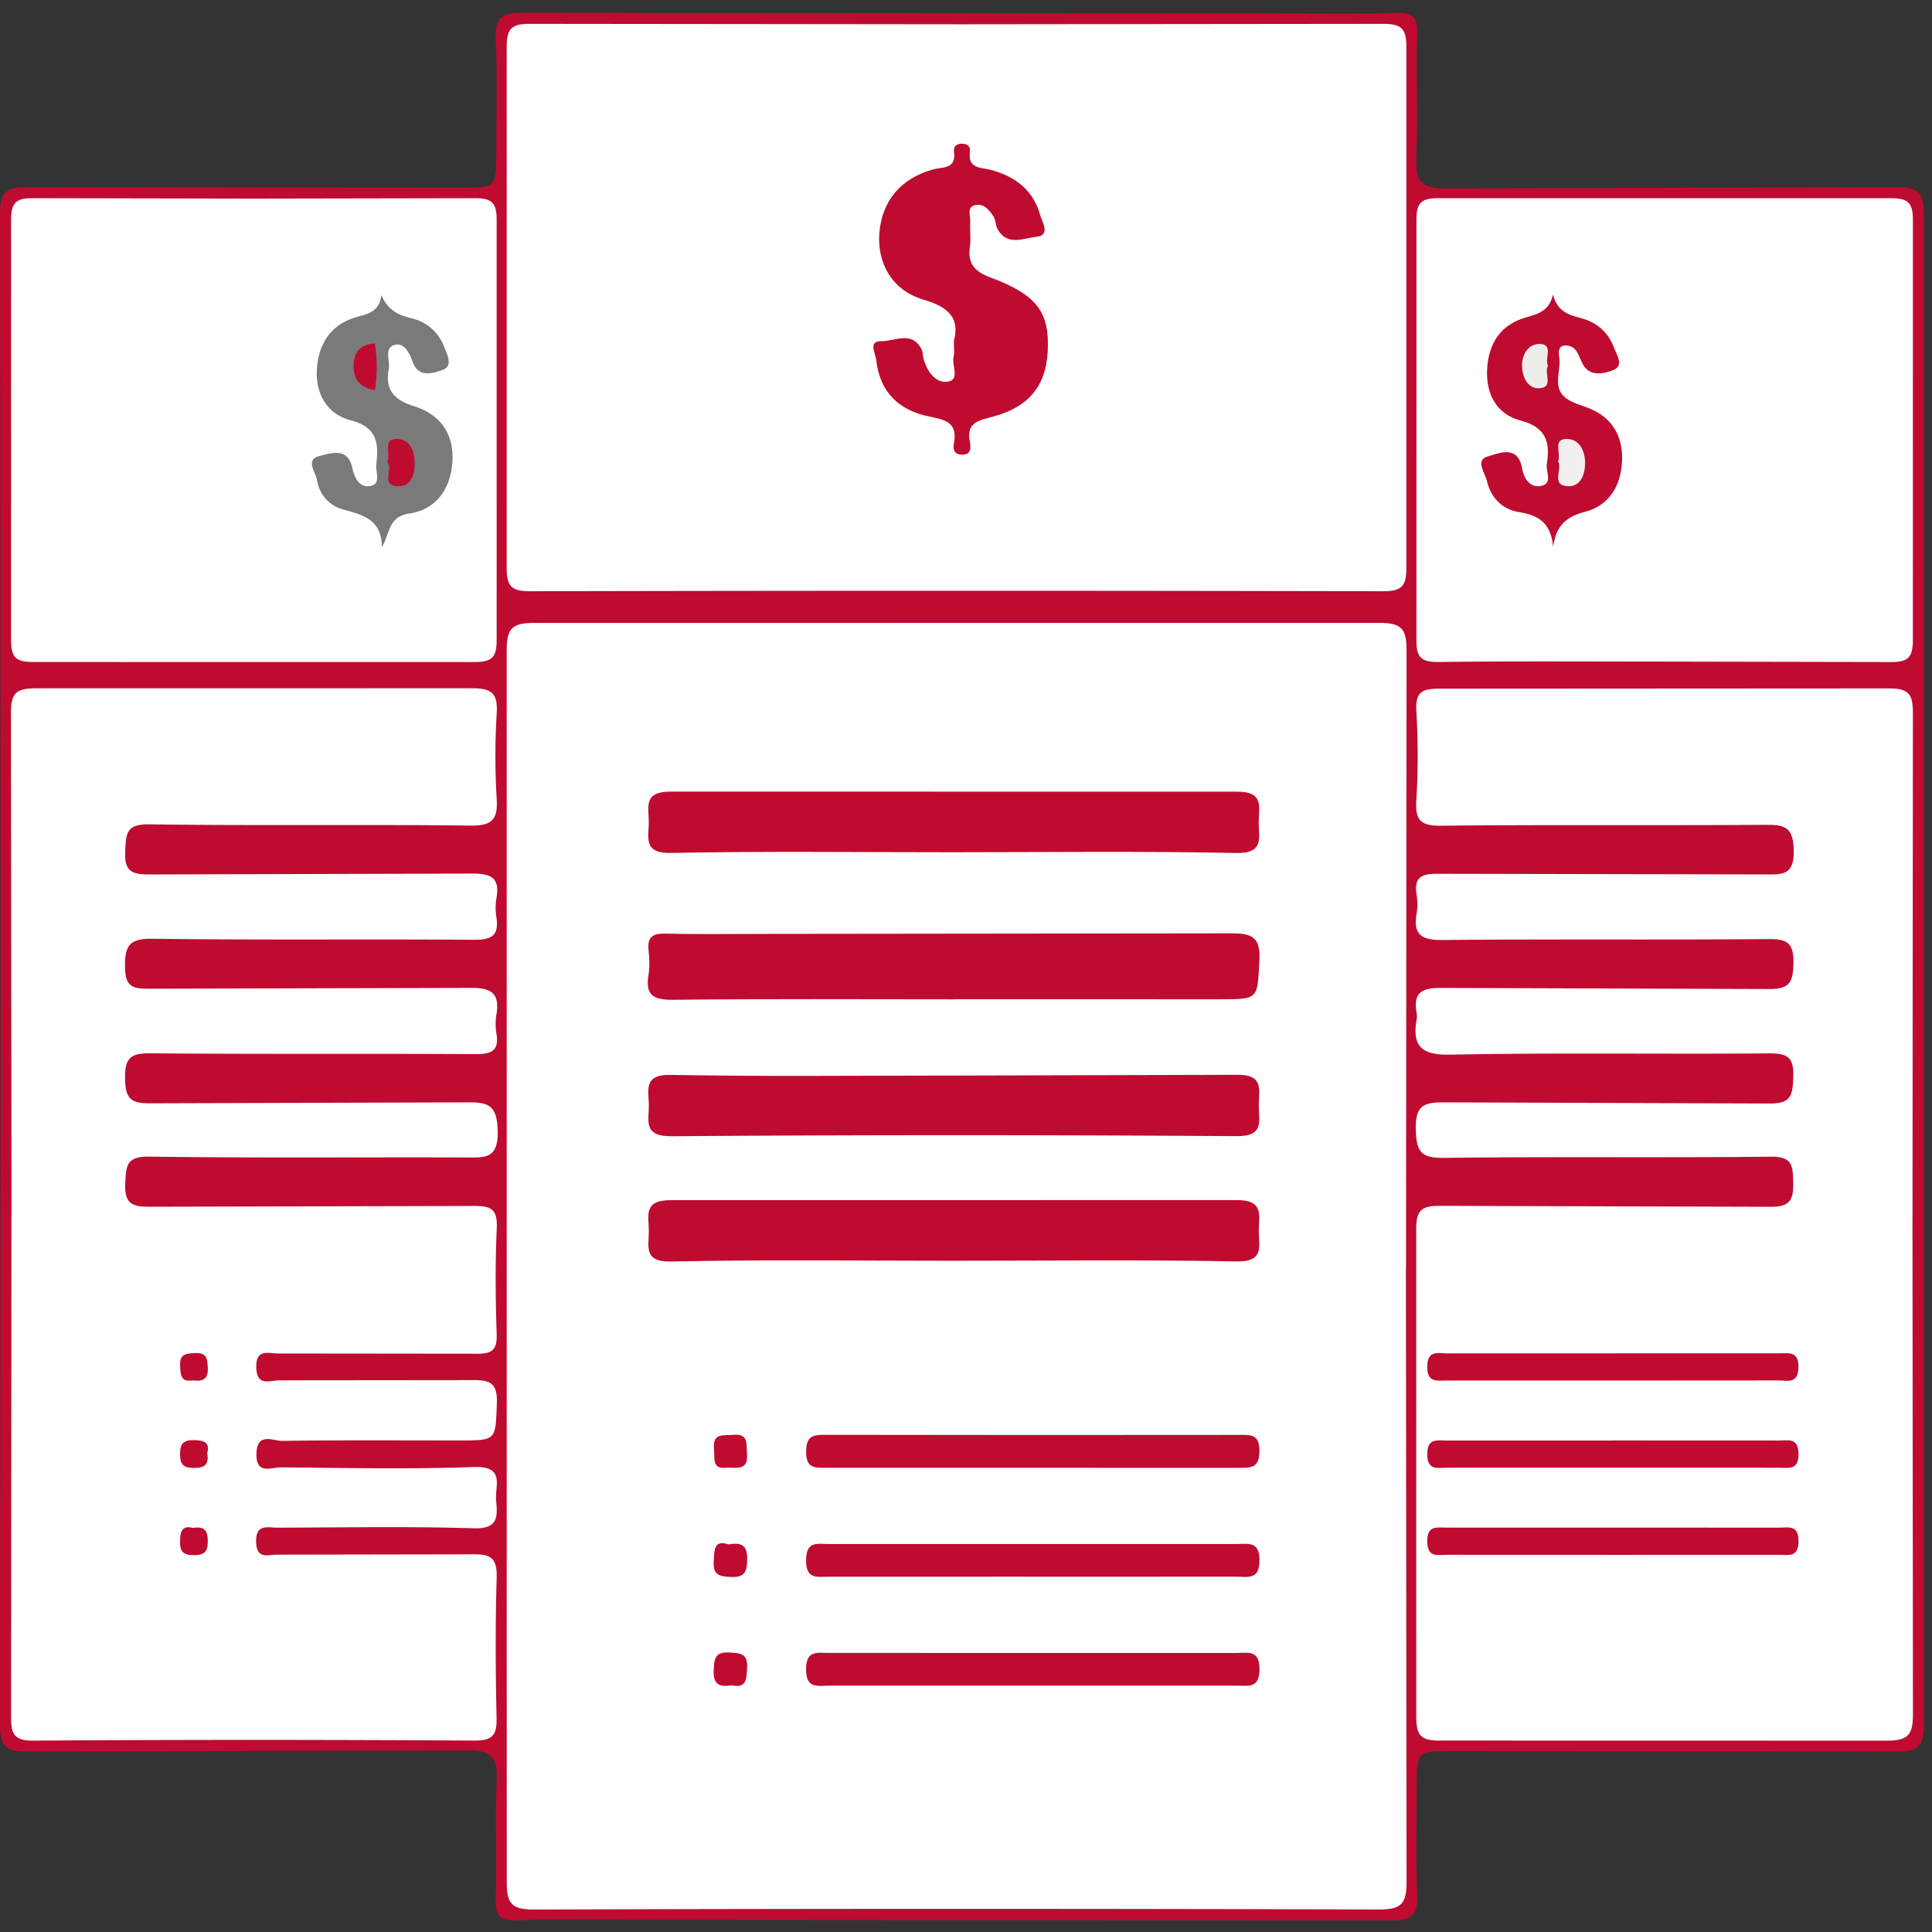 <svg xmlns="http://www.w3.org/2000/svg" width="300" height="300" fill-rule="evenodd"><rect width="100%" height="100%" fill="#333333" stroke="none"/><path fill="#bf0b30" d="M.1 150.094L0 33.387c-.014-3.574.922-4.352 4.39-4.325l67.233.086c5.434 0 5.434 0 5.434-5.64 0-5.78.193-11.567-.075-17.333-.152-3.265.73-4.185 4.103-4.174l117.13.083c6.2 0 12.408.146 18.603-.068 2.69-.093 3.31.766 3.238 3.318-.182 6.337.144 12.693-.14 19.023-.162 3.654.617 4.942 4.675 4.903l69.77-.198c3.48-.025 4.388.77 4.383 4.332v234.262c.005 3.573-.922 4.35-4.4 4.325l-68.924-.088c-5.434 0-5.434.002-5.434 5.642 0 5.498-.198 11.006.074 16.488.162 3.268-.73 4.185-4.104 4.173l-117.13-.082c-6.202 0-12.4-.147-18.604.067-2.69.094-3.314-.767-3.237-3.317.185-6.056-.148-12.13.137-18.178.173-3.656-.617-4.944-4.674-4.903l-68.078.198c-3.48.026-4.396-.77-4.383-4.333L.1 150.094z"/><path d="M218.308 197.072l.1 95.108c.018 3.563-.914 4.336-4.385 4.325-43.68-.13-87.358-.134-131.037.006-3.6.012-4.315-.95-4.3-4.398l-.006-191.06c-.007-3.563.9-4.336 4.382-4.326l131.036-.007c3.6-.01 4.326.952 4.312 4.4l-.084 95.95zM148.74 3.774l65.925-.07c2.952-.017 3.73.715 3.714 3.695v80.716c.015 2.982-.766 3.7-3.714 3.692-44.1-.1-88.183-.1-132.274 0-2.95.007-3.727-.7-3.713-3.692V7.398c-.014-2.98.762-3.712 3.714-3.695l66.348.07zm148.227 184.96l.072 77.367c.017 3.222-.686 4.2-4.088 4.187l-69.333-.014c-2.993.017-3.703-.78-3.7-3.724l-.005-75.676c-.017-3.07.924-3.652 3.78-3.63l51.154.146c3.157.03 3.65-1.073 3.6-3.844-.057-2.6-.17-3.977-3.5-3.938-16.9.193-33.822-.03-50.73.187-3.615.047-4.285-.997-4.37-4.4-.094-3.755 1.24-4.254 4.545-4.22l50.3.178c3.528.048 3.66-1.338 3.763-4.125.112-3.053-.884-3.684-3.78-3.658-16.486.144-32.98-.128-49.46.196-4.598.1-5.952-1.37-5.23-5.558a2.43 2.43 0 0 0 0-.842c-.56-3.107.6-3.996 3.82-3.962l50.73.17c3.218.034 3.88-.856 3.95-3.952.078-3.37-1.1-3.836-4.082-3.8-16.77.137-33.54-.018-50.3.14-3.204.03-4.728-.656-4.133-4.083.167-.958.153-2 .002-2.95-.42-2.667.695-3.266 3.26-3.25l50.73.1c2.704.01 4.646.236 4.567-3.75-.072-3.616-1.397-3.97-4.388-3.95-16.77.115-33.54-.037-50.3.137-3.177.033-4.115-.764-3.915-3.938.293-4.632.268-9.307.005-13.943-.165-2.925.952-3.4 3.575-3.4l69.755-.04c3.428-.027 3.78 1.174 3.77 4.078l-.058 77.8zm-295.185-.143l-.08-77.794c-.018-3.186.795-3.934 3.938-3.913l67.647-.01c3.308-.025 4.02.973 3.837 4.013a109.04 109.04 0 0 0 0 13.099c.195 3.203-.623 4.254-4.064 4.212-16.628-.202-33.26.04-49.888-.195-3.587-.05-3.597 1.435-3.73 4.157-.15 3.106.963 3.647 3.8 3.625l49.9-.137c3.033-.028 4.532.545 3.942 3.85-.17.957-.148 1.987-.003 2.952.42 2.784-.703 3.502-3.453 3.482-16.627-.13-33.26.063-49.887-.163-3.65-.05-4.374 1.034-4.328 4.437.04 3.015 1.184 3.333 3.696 3.32L73 153.4c3.307-.035 4.63.812 4.084 4.138a9.31 9.31 0 0 0 .001 2.952c.45 2.75-.833 3.2-3.3 3.194-16.77-.102-33.542.023-50.312-.125-3.022-.026-4.1.53-4.056 3.843.042 3.153.816 3.956 3.98 3.92l49.043-.15c3.383-.032 4.728.374 4.84 4.393.126 4.5-2.076 4.173-5.04 4.163-16.348-.058-32.698.104-49.043-.13-3.562-.052-3.626 1.4-3.746 4.14-.135 3.086.928 3.664 3.797 3.642l50.312-.122c2.617-.017 3.714.467 3.58 3.396-.252 5.485-.2 10.993-.018 16.484.075 2.398-.627 3.096-3.046 3.066l-30.864-.033c-1.486.007-3.5-.814-3.415 2.176.076 3.043 2.192 1.98 3.58 1.988l30.018-.03c2.908-.053 3.873.618 3.755 3.666-.222 5.7-.024 5.7-5.86 5.7-9.16 0-18.322-.063-27.48.065-1.417.02-3.88-1.4-3.987 1.96-.107 3.378 2.333 2.143 3.8 2.155 10.005.093 20.02.3 30.015-.055 4.853-.167 3.187 2.938 3.4 5.217.248 2.52.313 4.416-3.487 4.297-10.138-.315-20.292-.117-30.44-.096-1.562.004-3.446-.65-3.338 2.27.1 2.716 1.9 1.913 3.245 1.92l30.44-.052c3.04-.06 3.75.85 3.663 3.76-.215 7.18-.173 14.375-.016 21.56.058 2.604-.453 3.607-3.384 3.6-22.83-.133-45.663-.15-68.494.013-3.267.023-3.513-1.233-3.504-3.9l.05-77.795zm256.72-85.86c-11.688 0-23.375-.084-35.062.062-2.726.035-3.523-.662-3.5-3.46l.005-65.055c-.015-2.727.67-3.52 3.463-3.505l70.124.004c2.723-.012 3.523.66 3.5 3.46l-.005 65.055c.013 2.727-.666 3.545-3.465 3.507l-35.06-.067zM39.404 30.84l34.217-.063c2.733-.036 3.518.677 3.503 3.467l-.004 65.054c.014 2.733-.68 3.515-3.467 3.5l-68.434-.003c-2.73.013-3.518-.674-3.502-3.464l.004-65.055c-.014-2.733.677-3.542 3.467-3.502l34.216.066z" fill="#fff"/><path d="M148.124 155.173c-14.498 0-28.996-.093-43.5.074-3.065.036-4.47-.6-3.925-3.87.205-1.232.144-2.54.01-3.8-.22-2.05.604-2.653 2.612-2.604 5.063.124 10.133.04 15.2.04l72.627-.084c3.428-.02 4.6.67 4.407 4.302-.33 5.92-.078 5.933-6.058 5.933l-41.38-.001zm-.462-22.837c-14.498 0-28.998-.177-43.5.107-4.348.086-3.42-2.43-3.417-4.78.003-2.36-.9-4.775 3.458-4.743l87.83.008c4.338-.03 3.418 2.426 3.415 4.778-.004 2.36.898 4.836-3.46 4.746-14.773-.305-29.557-.116-44.336-.116zm.398 34.678l43.912-.12c4.352-.094 3.494 2.343 3.486 4.725-.01 2.34.96 4.83-3.392 4.8-29.276-.196-58.554-.208-87.83.015-4.34.033-3.493-2.34-3.483-4.723.008-2.34-.968-4.885 3.393-4.803 14.633.276 29.275.104 43.913.104zm.067 28.756c-14.638 0-29.28-.2-43.913.118-4.358.1-3.457-2.384-3.46-4.746-.003-2.353-.923-4.8 3.415-4.78l87.83-.01c4.348-.033 3.455 2.38 3.46 4.743.005 2.353.932 4.865-3.415 4.78-14.633-.282-29.274-.107-43.914-.107zm12.255 65.973c-10.553 0-21.105.002-31.66-.001-1.756 0-3.553.54-3.556-2.523-.003-3.04 1.75-2.552 3.532-2.552l63.32.003c1.758.002 3.554-.54 3.557 2.524.003 3.038-1.748 2.55-3.532 2.55l-31.66-.002zm-.452-16.916c-10.412 0-20.824-.001-31.236.004-1.792 0-3.532.474-3.527-2.56.005-3.07 1.813-2.516 3.563-2.516l63.32-.005c1.8 0 3.53-.475 3.525 2.56-.005 3.07-1.812 2.515-3.562 2.517l-32.082.001zm.808-22l31.66-.017c1.797-.007 3.175-.136 3.166 2.5-.008 2.496-1.123 2.623-3.06 2.618l-64.166-.012c-1.797.004-3.174.136-3.166-2.5.007-2.496 1.123-2.63 3.06-2.62l32.505.03zm-47.746 5.055c-2.518.4-1.976-1.42-2.124-2.896-.252-2.507 1.438-2.047 2.94-2.186 2.508-.23 2.047 1.445 2.184 2.946.23 2.5-1.418 2.193-3 2.136zm.13 11.94c2.108-.394 2.958.22 2.903 2.35-.047 1.85-.326 2.783-2.5 2.7-1.842-.064-2.853-.318-2.7-2.5.128-1.702-.002-3.286 2.277-2.57zm.478 21.872c-1.826.302-2.884-.088-2.776-2.324.083-1.758.163-2.9 2.424-2.77 1.757.093 2.906.166 2.76 2.427-.1 1.72-.077 3.154-2.408 2.667zm34.506-208.738c.923-3.286-.54-5.228-4.624-6.4-4.913-1.4-7.303-5.67-6.94-10.345.4-5.046 3.36-8.517 8.322-9.9 1.436-.397 3.666 0 3.27-2.728-.117-.817.376-1.276 1.24-1.274s1.353.462 1.237 1.28c-.38 2.675 1.8 2.403 3.26 2.794 3.8 1.02 6.603 3.176 7.65 7.034.278 1.02 1.676 3.127-.588 3.352-1.946.194-4.507 1.502-6.012-1.15-.335-.6-.287-1.403-.64-1.977-.676-1.1-1.644-2.205-3.036-1.74-1.13.377-.522 1.7-.585 2.588-.086 1.26.127 2.553-.052 3.794-.387 2.684.723 3.876 3.272 4.833 7.24 2.7 9.138 5.452 8.806 11.535-.3 5.317-2.978 8.58-8.553 10.057-2.143.568-4.156.893-3.533 3.912.2.917.2 2.084-1.37 1.972-1.248-.1-1.246-1.056-1.095-1.83.6-3.183-1.446-3.604-3.8-4.076-4.78-.955-7.723-3.814-8.278-8.792-.12-1.065-1.3-2.963.798-2.918 2.058.044 4.72-1.697 6.23 1.24.246.48.197 1.104.357 1.638.573 1.903 1.9 3.713 3.75 3.404 1.966-.328.5-2.595.895-3.945.15-.52.025-1.12.025-2.376zm102.322 184.25l25.746.01c1.445.004 3.1-.528 3.1 2.085.01 2.584-1.58 2.13-3.06 2.13-17.165.008-34.33.01-51.494-.004-1.444-.001-3.088.527-3.1-2.084-.012-2.586 1.58-2.13 3.06-2.132l25.747-.005zm.005-13.532l25.748.01c1.448.002 3.086-.52 3.094 2.1.007 2.588-1.6 2.124-3.064 2.124-17.165.01-34.33.01-51.495-.003-1.448-.002-3.085.517-3.094-2.092-.008-2.587 1.6-2.12 3.064-2.124l25.747-.005zm-.05-9.303h-25.747c-1.523 0-3.048.37-3.014-2.182.038-2.646 1.74-2.032 3.146-2.034l51.495-.015c1.522 0 3.048-.368 3 2.183-.036 2.645-1.737 2.026-3.144 2.03l-25.747.016zm-220.442-.027c-1.887.315-1.898-.86-1.972-2.26-.1-1.852.9-1.914 2.32-1.98 1.85-.084 1.92.902 1.98 2.324.077 1.835-.87 2.112-2.327 1.916zm2.238 11.293c.313 1.82-.45 2.3-2.06 2.3-1.632.012-2.162-.528-2.162-2.16s.53-2.184 2.163-2.156c1.576.028 2.494.365 2.06 2.005zm-2.213 11.622c1.82-.312 2.3.45 2.3 2.062.01 1.632-.53 2.162-2.16 2.162s-2.184-.528-2.156-2.162c.028-1.578.364-2.496 2.005-2.062z" fill="#bf0b30"/><path fill="#bf0b30" d="M241.174 84.88c-.356-3.605-2.173-4.888-5.357-5.37-2.415-.365-4.31-2.158-4.898-4.73-.305-1.326-1.95-3.366.155-3.927 1.6-.424 4.63-1.898 5.278 1.9.243 1.426 1.125 2.934 2.737 2.73 2.184-.276.9-2.238 1.1-3.428.528-3.322-.05-5.7-4.077-6.755-3.76-.985-5.472-4.19-5.18-8.2.284-3.896 2.143-6.687 5.96-7.795 1.88-.545 3.657-.966 4.256-3.558.638 2.546 2.348 3.147 4.255 3.63 2.453.623 4.26 2.132 5.185 4.537.474 1.23 1.693 2.9-.176 3.594-1.364.507-3.467 1.024-4.572-.84-.762-1.285-.864-3.146-2.934-3.007-.9.062-.926 1.034-.805 1.667.42 2.215-1.282 4.89 1.234 6.62 1.018.7 2.313.996 3.483 1.475 3.582 1.47 5.156 4.354 5.06 8.004-.103 3.815-1.9 7.03-5.696 8.028-2.97.78-4.553 2.122-5.007 5.436z"/><path fill="#7b7a7a" d="M59.21 45.81c1.002 2.3 2.574 3.105 4.53 3.564 2.46.578 4.29 2.07 5.22 4.47.486 1.25 1.477 3.02-.292 3.617-1.42.48-3.678 1.294-4.607-1.3-.484-1.35-1.29-3.04-2.815-2.593-1.663.488-.637 2.452-.88 3.75-.603 3.196.84 4.807 3.885 5.743 4.08 1.254 6.25 4.267 5.996 8.598-.247 4.236-2.5 7.46-6.69 8.08-3.31.5-2.966 3.046-4.265 5.22-.017-4.375-3.032-4.998-6.062-5.862a5.5 5.5 0 0 1-3.993-4.511c-.193-1.23-1.957-3.256.445-3.8 1.684-.38 4.32-1.427 5.027 1.892.33 1.543 1.18 3.27 3.042 2.724 1.396-.4.542-2.194.683-3.357.392-3.24.1-5.74-3.993-6.786-3.55-.91-5.437-4-5.24-7.78.206-3.946 2.016-6.993 6.054-8.217 1.713-.52 3.633-.7 3.954-3.45z"/><path fill="#bf0b30" d="M150.633 49.323c3.3.8 4.915 2.31 5 5.095.064 1.96-.608 3.594-2.424 4.57-1.5.81-2.673 1.005-2.602-1.37l.016-8.293z"/><path fill="#bf0b30" d="M148.12 40.845c-2.972-.317-4.366-1.863-4.776-4.256-.272-1.592.412-2.982 1.665-4.034.658-.55 1.417-.95 2.287-.764 1.183.25.8 1.278.806 2.014l.018 7.04z"/><path fill="#f1f0ef" d="M241.934 71.635c.525-1.225-.85-3.368 1.192-3.466 2.077-.1 3.016 1.775 3.007 3.78-.008 1.806-.763 3.675-2.713 3.55-2.69-.173-.732-2.66-1.486-3.865z"/><path fill="#ededec" d="M240.372 56.836c-.7 1.085 1.033 3.408-1.468 3.45-1.705.028-2.498-1.757-2.562-3.338-.074-1.84.948-3.608 2.805-3.534 2.15.086.646 2.23 1.225 3.422z"/><path fill="#bf0b30" d="M60.143 71.81c.587-1.412-.74-3.562 1.32-3.644 2.1-.084 2.935 1.748 2.932 3.794-.002 1.865-.71 3.665-2.647 3.557-2.738-.153-.602-2.734-1.604-3.707z"/><path fill="#bf0b30" d="M58.215 53.333c.367 2.488.405 4.817.002 7.233-2.51-.375-3.434-1.852-3.302-4.128.116-2.007 1.23-2.966 3.3-3.105z"/></svg>